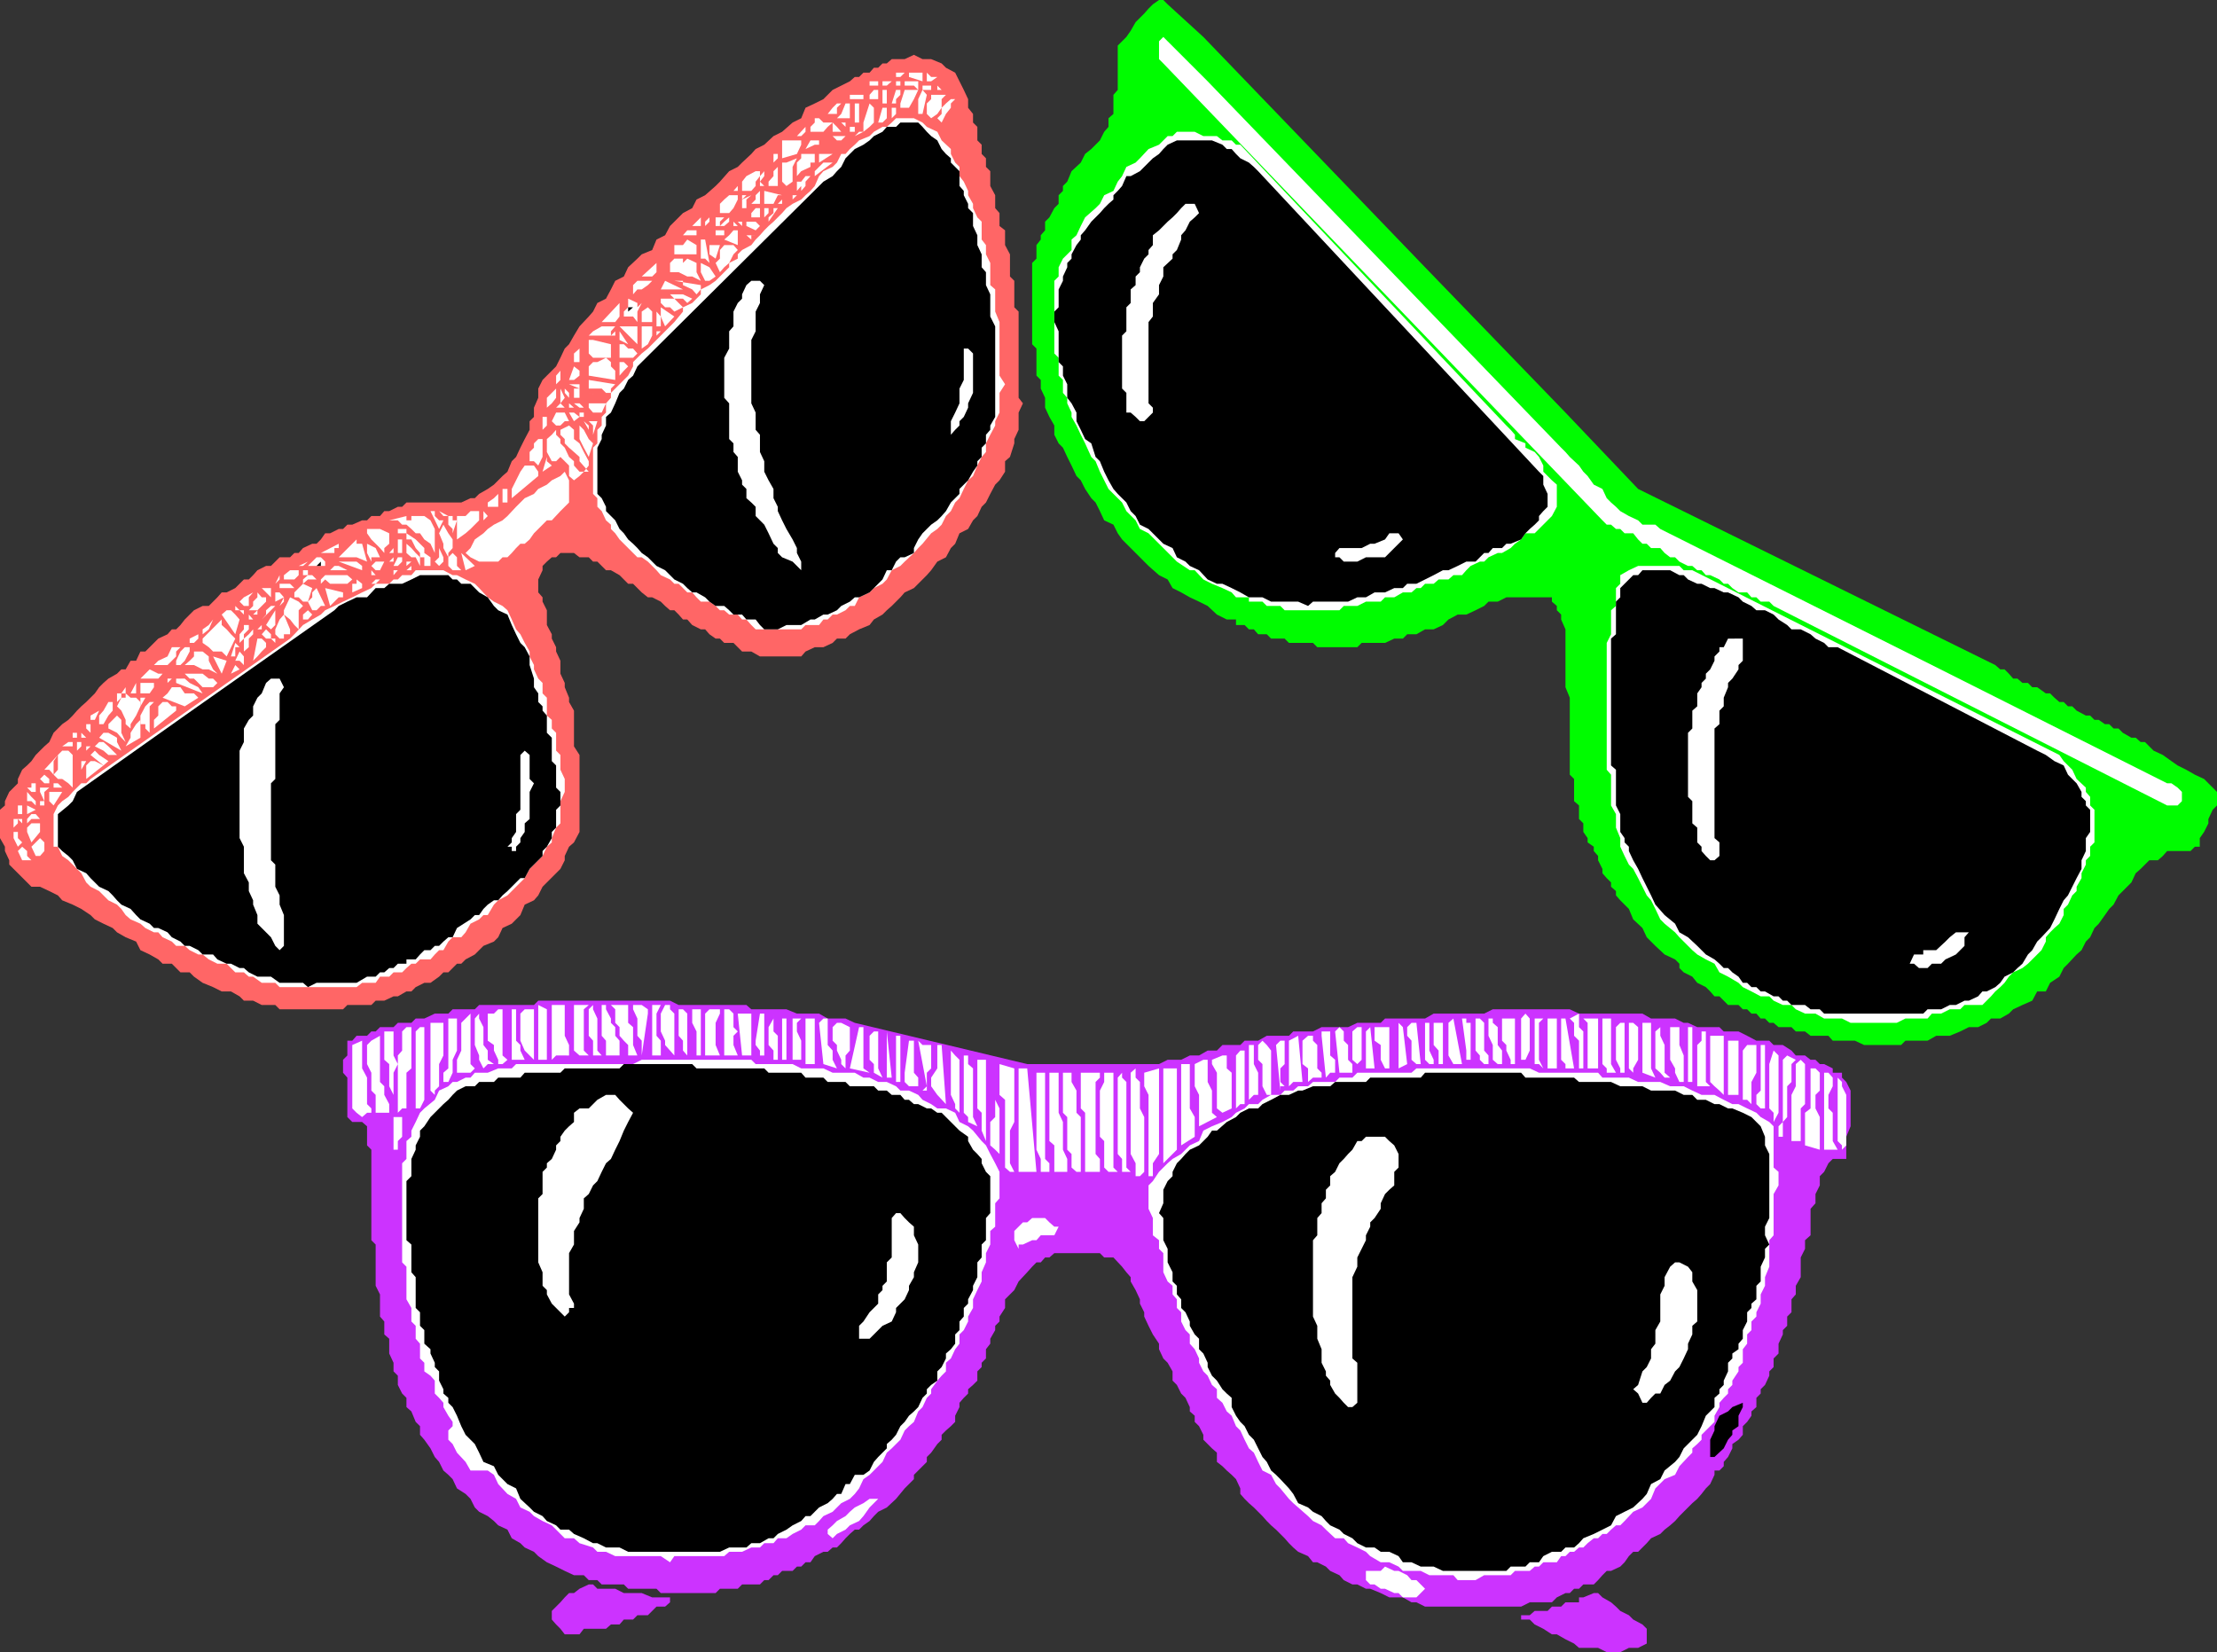 <svg xmlns="http://www.w3.org/2000/svg" width="360" height="268.301"><rect width="100%" height="100%" fill="#333333" stroke="none"/><path fill="#00fc00" d="m195.402 6 36 37.402L254.203 67 266 79.402 324 108l.8.703h.7l.703.7.7.8h.699l.8.7h.899l.699.699h.8l1.403 1h.7l.699.699.8.699h.7l.699.703h.699l.703.7 1.5.8h.7l.699.7h.699l1 .699h.699l.703.699H344l.703.699 1.399.8h.699l.8.7h.7l.699.703.703.7 1.5.699 1.399 1 1 .699L355 125l1.402.8 1.5.7.7.703 1.398 1.399v2.199l-.7.699-.698 1.5v.703l-.7 1.399-.699 1v1.398h-.8l-.7.703h-3.8l-.7.797-.8.703H349l-1.398 1.399-.801.699-.7 1.5-.699.699-.699.703-.703.7-.797 1.5-.703.699-.7 1-1 1.398-.698.703-.7 1.5-.699.7L338 154.3l-.797.699-1.402 1.5-.7.703-.699 1.399-1.5 1-.699 1.398h-1.402l-.801 1.5-1.598.703-1.5.7-.699.699-1.402.8h-1.5l-.7.7-1.398.699h-1.5l-1.402.699-1.7.703h-2.199L313 169h-3.598l-.699.703h-6l-1.5-.703h-3.601l-.7-.797H294l-.898-.703h-1.5l-.7-.7h-2.101l-.801-.698h-.7l-.698-.7h-.7l-.699-.8h-.8l-.7-.7H283l-.7-.699h-1.698l-.7-.703-.699-.7h-.8l-.7-.8-.703-.7-1.398-.698-.801-1-1.399-.7-.699-.699v-.703l-.703-.7-1.7-.8-1.5-1.398-1.398-1.399-.699-1.5-1.5-1.402-.703-1.7-1.398-1.398-.7-.8v-.7l-.8-.703v-.7l-.7-.698-.699-.801v-.7l-.703-1.398V139l-.7-.797v-.703l-1-.7v-.698l-.698-1v-1.399l-.7-.703v-2.2l-.8-.698V126.5l-.7-.7v-12.5l-.699-1.698v-9.399l-.703-1.601V99.8l-.7-.7v-.699l-.8-.699V97h-7.398l-1.399.703h-1.5l-.703.7-1.398.699-1.5.699h-1.399l-1.5.8-.902.899-1.5.703h-1.399L230 103h-1.5l-.7.703h-1.398l-1.5.7h-3.8l-.7.699h-6.5l-.699-.7h-3.902l-.7-.699h-2.199l-.699-.703h-1.402l-.7-.797h-.8l-.7-.703h-1.398v-.898h-1.5l-1.601-.801-1.5-1.399-1.399-.699-1.5-.703-1.402-.797-1.399-.703-.8-1.398-1.399-.7-1.703-1.5-.7-.699-1.398-1.402-2.199-2.2-.703-1-.7-1.398-1.5-.703-.698-1.5-.7-1.398-.699-.7-1-1.5L175.5 78l-.7-.7-.8-1.698-.7-1.399-.698-1.5-.7-.703-.699-1.398v-1.5l-.8-1.399-.7-1.5v-1.601l-.703-1.5v-1.399l-.7-.703v-4.398l-.698-.7V42.703L168.3 42v-2.2l.699-.898v-.699l.703-.8V36l.7-.7.8-1.5.7-.698v-1.399l.699-.703v-.797l.699-.703.699-1.7 1.5-1.398.703-1.402 1-.797 1.399-1.402.699-1.399.699-.8v-1.399l.8-.703v-3.098l.7-.8v-7.2l.703-.699.7-.703.699-1 .8-1.398 1.399-1.399.699-.8.703-.7 1-.703h.7l.699.703 5.8 5.297"/><path fill="#fff" d="m196.102 13.203 57.398 59.5.703.7.7.8 1.5 1.399.699 1 .699.699 1 1.402 1.402.7.7 1.5.699.699.8.699.7.699 1.398.8 1.5.7.703.703h2.098l.8.7L313.704 108l38.2 19.203h.699l1 .7.699.699v1.5l-.7.699h-1.699L288 98.402l-.7-.699h-1.398l-.699-.703h-.8l-.7-.797h-1.402l-1-.703-.7-.7h-.699l-.699-.698-1.5-.7H277l-.7-.8h-.698l-.801-.7h-.7l-1.398-.699L272 90.5h-.797l-.902-.7-.7-.8h-1.5l-.699-.7h-.699l-.703-.698-.797-1h-1.402l-.7-.7h-.699l-.8-.699h-.7l-.699-.703-34.601-36-36.7-38.2-.699-.698V6.703l.7-.703.699.703 6.5 6.5"/><path fill="#f66" d="m156.5 14.602.703 1.5V17.5l.797 1v1.402l.703.7V22.8l.7.699V25l.699.703v1.399l.699.699v2.402l.8 1.5v2.098l.7.8v2.102l.902.7V39.8l.797 1.5v3.601l.703.7v4.3l.7.7v14l.699.898-.7 1.5v2.8l-.699 1.5v.7L164 74.203l-.797.7v1.699L162.301 78l-.7.703-.8 1.5-.7 1.399-.699.699-.699 1.5-.703.699-.797 1.402-1.402.7-.7 1.699-.699.699-.8 1.5-1.399.703-1 1.399-.703.8-2.098 2.098-1.5.703-.699.797-1.402 1.402-.801.7-.7.699-1.398.8-.699.899-1.703.703-1.5.797-.7.703h-1.398l-.699.7-1.5.699h-1.402l-1.5.699-.7.8h-6.699l-1.402-.8h-1.5l-1.398-1.399h-1.5l-.7-.699h-.699l-1-.703-.703-.797h-.7l-1.398-.703-.8-.898h-.7l-.699-.801-.703-.7h-.7l-.8-.699-.7-.699-1.398-.703h-.699l-1-.797-1.402-1.402H102l-1.398-1.399-1.399-.8h-.8l-.7-.7-.703-.699h-.7l-.698-.703h-1.5l-.899-.7H91l-.7.7h-.698l-.801.703-.7.7v.699l-.699 1.5v2.101l.7.797v.703l.699 1.399v2.398l.8 1.5v.703l.7 1.399v.699l.699 1.5v2.101l.703 1.5v.7l.7 1.699V114l.8 1.402v5.801l.899 1.399v12.5l-.899 1.699-.8.699-.7 1.5v.703L91 141.102 88.102 144l-.7 1.402-.699.801-1.5.7-.703 1.699L83.102 150l-1.5.703-.7 1.5-.699.7-1.703.699L77.102 155l-1.5.8-.7.7h-.699l-1.402 1.402H72l-.7.7-1.398 1h-1l-1.402.699-.7.699H66l-1.398.8h-.7l-1.5.7H61l-.7.703h-3.898l-.699.7h-10.3l-.7-.7H42.5l-1.398-.703h-1.5l-.7-.7-1.402-.8H36l-1.398-.7-1.7-.698-1.402-1-.7-.7h-1.5l-1.398-1.402h-1.5l-.699-.7-1.402-.8-1.5-.7-.7-1.398-1.699-.699-1.402-.8-.7-.7-1.5-.703-1.398-.7-.699-.698-1.5-1-1.402-.7-1.7-.699-.699-.8-1.402-.7L6.5 144H5.102l-2.899-2.898-.703-.7v-.699l-.7-1.5v-.703l-.8-1.398V131.5l.8-.7v-.698l.7-1.5.703-.7.7-.699v-.703l.699-1.5.8-.7.7-.698.699-1 .699-.7.703-.699L8 120.5l.703-1.5 1.399-1.398 1-.7.699-.699.699-.8.703-.7L14 114l.703-.7.7-.698.699-1 .699-.7.8-.699 1.399-.8.703-.7h.7l.8-1.402h.899l.699-1.5h.8L25 104.402l.703-.699 1.5-.703.7-.797h.699l.699-.703.699-.898 1.5-1.5 1.402-.7h1l.7-.699L35.3 97l.699-.797h.8l1.403-.703 1.399-1.398h.8l.7-.7.699-.8 1.402-.7H44l.703-.699.7-.703h1.699l.699-.7h.699l.703-.8 1.5-.7h.7l.699-.698.699-1h.8l1.399-.7h.703l.7-.699h.8l1.598-.703h.8l.7-.7h1.402l.7-.8h.8l1.399-.7h.699l.699-.698h8.902l1.5-.7h.7l.699-.699 1.402-.8 1-.7 1.399-1.402.8-.7.7-1.699.699-.699.699-1.5.703-1.402.797-1.5v-1.399l.703-.699v-1.5l.7-1.601v-1.5l.699-1.399L88.8 61l1.5-1.5.699-1.398.703-1.5.7-.7.8-1.402.899-1.5 1.5-1.598.699-.8.699-1.399 1.402-.703.801-1.5.7-1.398 1.398-.7.699-1.5L103.5 42l.703-.7 1.7-.698.699-1.7 1.398-.699.8-1.5 2.102-2.101 1.5-.801.7-1.399 1.398-.699 1.703-1.5.7-.703 1.5-1.7 1.398-.698.699-.7L122 25l.703-.797 1.399-.703 1.5-1.398 1.398-.7 1.703-1.5 1.399-.699.699-1.703 1.5-.7 1.402-.698 1.5-1.5L138 13.203l.8-.703h.7l.703-.7h1l.7-.8h.699l.699-.7H144l.8-.698h2.102l1.5-.7 1.399.7h1.402l1.7.699.699.699 1.5.8.699 1.403.699 1.399"/><path fill="#fff" d="m149.8 13.203-2.198-.703v-.7h2.199v1.403m-3.598-.703h-.703v-.7h1.402l-.699.7m6 0-1 .703h-.703v-1.402l.703.699h1m0 .703 1.399.7-1.399-.7m-9.601.699h-1.399v-.699h1.399v.7m2.198-.7-.8.7h-.7v-.7h1.5m1.403 0v.7h-.703v-.7h.703m2.899 0v1.399l-.7-.7h-1.5v-.699h2.2m2.101.699v.7h-1.402v-.7h1.402m3.199.7h-2.199v-.7l.7.7h1.5M144 16.8h-.7v-2.198h.7V16.8m2.203-2.198v.8l-.703.7v.699h-.7l.7-2.2h.703m2.899.001-.7 1.5-.8 1.398h-1.399v-.7l.7-2.198h2.199m-6.5 1.5h-1.399v-.7l.7-.8h.699v1.5m7.898-.7-.7 3.098h-.698v-2.398l.699-1.5.699.8m-10.297.7h-1.402v-.7h1.402v.7m13.399-.7-.7.7V17.5l-.699 1-1 .703-.703-.703v-1.7l.703-.698v-.7h2.399m-14.802.7h-.8v-.7h.8v.7m16.302 0-.7.699v.699l-.8 1-.7 1.402-.699-.699.7-.703v-1l.699-.7.8-.698h.7M138 19.203h-2.098l.7-.703.699-1.7H138v2.403m-1.398-2.403-.7.7v1h-2.199.7l.8-1 .7-.7h.699m2.898 0v3.102h-.7v-3.101h.7m2.402.699v2.402l-.699.7-1 .8v-1.5l1-3.101.7.699m2.097 0v1.703l-.7.7h-.698l.699-2.403H144m1.5 1-.7.703V17.5h.7v1m8.902 5.703V25l.7 1.402.699.7v1.5l.699.898.703 1.5v.703l.797 1.399v.699l.703 1.5.7.699v2.902l.699.899v1.5l.699 1.402v3.598l.8.699v3.602l.7 1.699V61l.902 1.402-.902 1.399V67l-.7 1.402v.7l-.8 1.5-.7 1.398v1.402l-.699.801-.699 1.399L158 77.3l-.797.699-.703 1.402-.7 1.5-.698.7-.7 1.398-.8.8-.7 1.403-.699.7-1 .699-1.402 1.699-.7.699-.699.8-1.5 1.403-.699.7-1.402.699-.801 1.5-.7.699-1.398.699-.699.703L139.5 97l-.7 1.402h-.8l-.7.7-1.398.699h-.699l-.8.8h-.7l-.703.899h-2.2l-.698.703h-7.399L122 101.5l-.797-.898h-.703l-.7-.801h-1.398l-.8-.7h-.7l-.699-.699-1-.699h-1.402l-.7-.703-.699-.797h-.8l-.7-.703-.699-.7h-.703l-.7-.698-1.5-.7-.698-.8-1.399-1.399-1-.703h-.703l-2.898-2.898-.7-1-.699-.7v-.699l-.8-.703-.7-1.5-.703-.7v-1.398l-.7-.699v-7.5L97 72v-2.2l.703-.698v-1.399l.7-.703v-1.5l.8-.898V63.8l2.098-2.098L102 61l.8-1.5v-.7l.7-.698.703-.7 1-.8 1.399-1.399.699-.703 2.199-2.2 1.402-1.698v-.7l1.5-.699.7-.703.699-.7V47l1.402-.7 1-.698 2.2-2.2v-.699L119.8 42v-.7l.699-.698 1.5-.801.703-.899.7-.699.699-.8.699-.7.8-.703 1.4-1.398.703-.801 1-.7 1.399-.699.699-.699.8-.703.7-.797.699-1.601.703-.801 1.5-.7.7-.699.699-1.402h.699l.699-.797.8-.703.7-.7 1.703-.698.7-.7 1.398-.8H144l.8-.7.7-.699h2.902l1.399.7.699.699 1.703.8.7 1.399 1.5 1.402m-19.2-4.301-.8.7-.7.8h-2.101v-.8l.699-.7v-.699H133l.703.7h1.5m2.097.699-.698-.7h.699zm0 0"/><path fill="#fff" d="M136.602 21.402h-1.399v-1.5l.7.7.699.8"/><path d="M157.203 33.102v.699l.797.8v2.102l.703 1.5v1.598l.7 1.5v2.101l.699.801v2.098l.699 1.5v3.601l.8 1.598v14.703l-.8 1.399v.699l-.7.8V72l-.699.703v1.5l-.699.7v.699l-.703 1-.797 1.398-1.402 1.402v.801l-1.399 1.399-.8 1.398-.7.8-.699.7-1 .703-.703.7-.7.699-.698 1-.7 1.398v.8l-1.5.7h-.699l-.703.703-.7 1.399h-.8l-.7 1.5-1.398 1.398-.699.703L139.5 97h-.7l-.8.703-1.398.7-.7.699-1.5.699h-.699l-1.402.8h-.7l-1.5.899h-2.398l-1.402.703h-2.2l-.699-.703-.699-.898h-1.5l-.703-.801h-1.398l-.7-.7-.8-.699h-1.399l-1-.699L114.5 97l-1.398-.797h-.7l-.8-.703-.7-.7-1.402-.698-1.5-1.5-1.398-.7-.7-.699-.699-.703-1-.7-.703-.8-.7-.7-.8-.698-.7-1-.698-.7-.7-1.402-1.5-1.5v-.7l-.699-1.398-.703-.699v-7.5l.703-1.402v-.7l.7-1.5v-1.398l.8-.703.7-1.5.699-1.7.699-.698.699-1.399.8-.703.7-1.5L133 30.203l.703-.703 1.5-.898.7-.801.699-.7.699-1.398L138 25l.8-.797 1.403-.703 1-.7.7-.698 1.398-.7.699-.8h1.5l.703-.7h2.899l.699.7.699.8.703.7 1 .699.7 1.402.699.797.8.703v.7l1.399 1.398v2.402l.699.797v.703l.703 1.399"/><path fill="#fff" d="M138.8 21.402h-.8.8-.8v-.8h.8v.8m-8.698.7h-.7l1.399-1.5v.8l-.7.7m8.699 0 .7-.7h.703zm62.602 1.398 43.2 45.602.699.699.699.8v.7l1.703.699v.703l1.5.7.7.8.699 1.399v1L252 78l.8.703v3.598l-.8 1.5-.7.699-.698.703-1.399 1.399h-1.5l-.703 1-1 .699-.7.699-1.398.8h-.699l-1.5.7-.703.703h-.7l-1.5.7-.698.699-.7.8H236l-.797.7h-1.601l-.801.699h-1.399l-.699.699H230l-.797.703h-1.402l-1.399.797h-1.5l-.699.703h-2.402l-1.399.7h-2.199l-.703.699h-8.898l-.7-.7h-2.199l-.703-.699h-2.2V97h-2.097l-.703-.797-1.5-.703-1.7-.7-1.398-.698-1.402-1.5h-.797l-2.101-1.399-.7-.703-2.199-2.2-1.703-1.698-1.398-.7-.7-1.402-1.5-1.5-.699-1.398-.703-.7-1.5-1.5-.7-1.402-.698-1.398-.7-1.7-.699-.699-1-2.203-.703-1.398-.7-1.5-.8-1.399V67l-.7-1.5v-.898l-.698-.801v-2.098l-.7-.703v-2.898l-.699-.7v-11.8l.7-.7v-1.5l.699-1.402L174 40.602v-1.7l.8-.699.7-1.5.703-1.402 1.7-1.5.699-.7.699-1.398 1.5-.703.699-1.5.703-.898.7-1.5 1.5-.7.699-.699 1.398-1.5 1.703-.703 1.399-1.398h.8l.7-.7H194l1.402.7h2.2l.898.699h1.5l.703.699h.7M137.3 22.102l-.698.699h-.7l-.699-.7h-.8 2.898m.699.001v.699l-.7.699.7-.7v-.698m-5 .698v.7h-.7l-1.5.703.802-1.402H133"/><path d="m204.3 27.8 45.602 48.802.7.699v1.402l.699 1.5v2.098l-.7.699-.699.8v.7l-.699.703-.8.7-.7.699-.703 1-1.7.699h-.698l-.7.699h-1.5l-.699.8H241l-.7.7-.698.703h-1.5l-1.399.7-1.5.699h-.902l-1.5.8-1.399.7L230 94.8h-1.5l-.7.699h-1.398l-1.5.703h-1.699l-1.402.797h-1.399l-1.5.703h-5.699l-.8.7-1.602-.7h-4.399L205 97h-2.2l-1.398-.797L200 95.5l-1.5-.7h-.898l-1.5-.698-1.399-1.5-1.5-.7-.703-.699-1.398-.703-.7-1.5-1.5-.7-.699-.698-1.703-1.7-1.398-.699-.7-1.402-.8-.801-.7-1.398-1.402-1.399-.7-.8L180 78l-.7-1.398-.698-1.7-.7-.699-.699-2.203-1-.7-.703-1.5-.7-1.398V67l-.8-1.5-.7-.898v-2.2L172.603 61v-1.5l-.7-.7v-5l-.699-1.5v-1.698l.7-.7V47l.699-1.398v-.7l.699-1.5v-.699L174 42v-.7l.8-1.5.7-.898v-.699l.703-.8 1-1.403 1.399-1.398.699-.801.699-.7.8-.699v-.699l.7-.703.703-.797.7-1.601h.699l1.5-.801 1.398-1.399.703-.699 1-.703.7-.797.699-.703 1.5-.7h5.699l1.699.7.703.703H200l.703.797.7.703 1.398.7.8.699.7.699"/><path fill="#fff" d="M130.102 22.8v.7l-.7 1.5-2.402.703v-2.902h3.102m5.101-.001h-.8l-.7.7.7-.7h.8m-9.601 3.602V25h.699v.703l-.7.7m7.399-.001V25h2.203zM132.3 25v1.402h-.698v.7l-1.5.699-.7.8v-2.199l.7-.699V25h2.199m-2.899.703-.699 1.399V29.5l-1 .703L127 29.5v-3.098h.703l1.7-.699m-6.001 1.399.7-.7-.7.7m8.898 1.5V27.8l.7-.7.703-.699h1.5l-2.902 2.2m-6.001 1.602h-1.5V29.5l.802-.898V27.8l.699-.7v3.102m-2.199.001h-.7v-1.601l.7-.801.699-.7-.7.7v.8l-.699.899.7.703"/><path fill="#fff" d="M122 31h-1.5v-1.5l.703-.898 1.5-.801h.7v.8l-.7.899v.703L122 31m9.602-2.398-.801.898v.703l-.7.797v-.797l-.699.797v-1.5h.7l.699-.898h.8M119.102 31l.699-.797V31zm4.3 0v2.102H122l.703-.7v-.699l.7-.703m3.597.703h-.7l-.698 1.399h-1.5V31l2.898.703m-6.5.699v-.699h.703zm8.203 0v-.699h.7zm-8.903-.699v.7l-.698 1.398-.7.8h-1.5v-1.5l.7-.699.8-.699h1.399"/><path fill="#fff" d="M120.5 33.8v-1.398l1.5-.699-.797.7V33.8h-.703m6.5-.698h-.7l.7-.7Zm67.703 1.5L194 35.3l-.797.699-.703 1.402-.7.801v.7l-.698 1.699-.7.699v.7l-1.5 1.402v1.5l-.699 1.399v1.5l-1 1.402v2.2l-.703.898V65.5l.703.703V67l-1.402 1.402h-.7l-.699-.699-.8-.703h-.7v-3.2l-.699-.698V54.5l.7-.7v-3.898l.699-.699V47l.8-.7v-1.398l.7-.699v-.8L185.8 42l.699-.7v-.698l.703-.801v-1.598l1-.8.7-.7.699-.703.8-.7.7-.698.699-.801.699-.7h1.5l.703 1.5M124.8 33.8v.802l-.698.699v-1.5h.699m-1.399 1.499H122v-.698l.703-.801h.7v1.5M124.8 36v-.7l.802-.698V33.8h.699L124.8 36m-9.597-.7v.7l-.703.703V36l.703-.7m2.399 0-.7.7v.703h-.699v-1.402h1.399m-5.2 1.402 1.399-1.402v1.402zm6-1.403v.7l-.8.703h-.7l.7-.703.8-.7m1.398.7h-.698l.699.703h-.7V36h.7"/><path fill="#fff" d="M120.5 36v.703l-.7-.703zm2.902.703-.699.7-1.5-.7V36h1.5l.7.703m-8.2.699h-.703v.801-.8h.703m2.399-.001v.801h-1.399v-.8h1.399m2.198-.001v2.399l-2.198-.899.8-.699.7-.8h.699m-6.699.8h-2.2l.7-.8h1.5v.8m8.898.699-.797-.699h1.5H122v.7m-8.898.897v1.5H109.5v-1.5h1.402l.7-.898 1.5.899m2.101 2.902L114.5 42h-.7v-3.098h.7l.703 3.801m1-.703-1-.7v-1.5h1.7l-.7 2.2m3.597-1.398-.698.699-.7 1.402-.8.7-.7.8-.699-1.5.7-.703v-1.398l.699-.801h1.5l.699.8m-8.899 2.102.7-.703 1.5.703v1.5l.699 1.399-1.399-.7h-.8l-1.399-.699h-1.402v-1.5L109.5 42h1.402v.703m-3.602 1.5L108 42l-.7 2.203m-2.097.699h-1l2.399-2.199v1.5l-.7.7h-.699m11-.001-1 .7h-.703l-.7-1.399v-1.5l1.403.7 1 1.5M113.8 46.3v.7l-.698.8-.7-.8-1.5-.7v-.698H109.5l4.3.699m10.302-.001-.7 1.5v1.403l-.699 1.399V53.8L122 55.203V65.5l.703 1.5v2.8l.7.802v2.8l.699 1.5v1.7L124.8 78l.8 1.402v1.5l.7 1.399V83l.699 1.5.703 1.402 1 1.7.7 1.398v.8l.699 1.403v1.399l-1.399-1.399L127 90.5l-.7-.7V89l-.698-.7-.801-1.698-.7-1.399-.699-.703-.699-.7v-1.5l-.703-.698-.797-.7v-1.5l-.703-.699V78l-.7-1.398v-2.399l-.698-.8V72l-.7-.7v-5.8l-.8-.898v-6.5l.8-1.5V53.8l.7-.801v-2.398l.699-1.399.699-.703v-.7l.703-1.5.797-.698h1.402l.7.699m-13.2.7h-3.601l.699-1.398Zm-5-1.398-.699.699-1 .699h-.703l-.7.8v-1.5l.7-.698h2.402m5.7 3.601-.7-.703H109.5l-.7-.7h-.8 2.902l1.5.7-.8.703m-.7.699-1.402.7-.7-.7h-.8l-.7-.699V48.5h2.2l1.402 1.402m-11 2.398h-2.199l2.899-3.097v2.2l-.7.898m3.598-2.399.703-.699-.703 1.399V52.3l-.7-.899h-1.5v.899-1.7l.7-.699V48.5l1.5.703v.7m2.402 2.397h-1.699v-1.698l1-.7v-.699.7l.7.699V52.3m1.397.7h-.698v-3.098.7l.699.8V53"/><path d="m102 50.602.8-.7h-.8Zm0 0"/><path fill="#fff" d="m108 53-.7-1.598v-1.5l2.2 1.5L108 53m-4.5 2.902L100.602 53h2.898ZM99.203 53.8v.7l.7-.7v.7h-4.301l.699-.7 1.402-.8h2.2l-.7.8m6.699.7-.699 1.402-1 .7V53h1.7v1.5m1.397-.7-.698.7v-.7zm-6.698 1.403v-1.402L102 55.902Zm-1.399 2.899h-3.601.699l-.7-.7v.7-2.899h.7l2.902.7v2.199m-6 .698v-1.398l.899-.8.699-.7-.7.7V58.8h-.898m10.297-1.398-.7.7h-2.198v-2.2h.699l.699.7h.8l.7.8m54.5 5.7v.699l-.797 1.699v.703l-.703 1.5-.7.7v.699l-.698.699-.7.8v-2.199l.7-1.402.699-1.5v-2.398l.699-1.399v-5.101h.703l.797.8v5.7M99.203 58.8v.7l.7.703v1.5L95.601 61v-1.5l.699-.7h.7l1.402-.698.801.699M102 59.5l-.7.703-.698.797v-2.2h.699l.699.7M94.102 61l-.899.703h-.8l.8-2.203.899.703V61m-4.5 2.102.699-.7V61l.699-.797v1.5l-1.398 1.399m4.5-.7v.7l-1.7-.7zm5.8 0-.699.7v.699h-.8l-.7-.7h-2.101v-1.398l4.3.7M91 65.5v-2.398l.703 1.5zm1.402-.898-.699-.801v-.7l.7.7v.8m1.699.001h-.899v-1.5h.899v1.5M88.8 66.203v-1.601l1.5-1.5v1.5l-.698.898-.801.703m6.801-2.403 2.101.802-2.101-.801M97.703 67h-1.402l-.7-.797V65.5h2.801l-.699 1.5m-2.903-.797h-.698l-.899-.703h.899l.699.703m-1.598 0h-.8V65.5zm-1.5 0h-1.402L91 65.5zm.699 2.199h-.699l-.703.7h-.7l-.698-.7L90.3 67h1.402l.7 1.402m1.7-.699-.899.7-.8-1.403h.8l.899.703M94.8 67v.703h-.698V67h.699M88.8 68.402v.7l-.698.699v-2.098h.699v.7m7.499 2.199v-1.5l-.698-.7H97l-.7 2.2m-.698-.802-.801-1.398.8.7zm-1.5-.698.699.699.8 1.5.7.699-.7 2.203-.8-1.5-.7-1.402v-2.2m1.501 5.801v.7l-.801 1-.7.699-.898.699-.8-.7v-1.698l-.7-.7-.703-.699-.7.7h-.698l-.801-1.5V71.3l.8-.7.7-.8v.8l.699.7v.7l.703.703.7 1.5.8.7v.699l.899 1h1.5l-1.5-1.7v-.699l-.899-.8-.8-.7-.7-.703v-.7L91 70.603V69.8l1.402-.7.801.7v1.5l.899.699.699 1.402.8 1.5m-7.499-2.198v1.5l-.7 1.399-.699-.7H86v-1.5l.703-.699V72l.7-.7h.699v1.403m1.5 2.899-1.5 1 .699-2.399v.7l.8.699M87.402 77.3l-4.3 3.602v-1.5L83.8 78l.699-1.398.703-1h1.5l.7 1v.699"/><path fill="#fff" d="M92.402 81.602 91 83l-1.398 1.5H88.8l-.7.703-1.398 1.399-.703 1-.797.699H84.5l-.7.699-.698.8-.7.7h-.8l-.7.703h-3.101l-1.399-.703-.8-.7.8-.8.7-1.398 1.398-1 .703-.7 1-.699 1.399-.703.8-.7 1.399-1.5.699-.698.703-.7 1.5-.699.7-.8 1.398-.7.8-.703L91 77.3l.703-.698.7 1.398v3.602m-10.801 0v-2.2h.8v2.2h-.8m-2.399.698v-.698l1-.7.7-.699v2.098h-1.7M77.8 83v1.5l-.698.703-.7.7-.8.699-1.399 1V83.8h1.399l.8-.801h1.399M72 84.5l-.7 1.402L69.903 83h.7v.8l.699.7H72m.8-.7H72l-.7-.8zm5.7.7V83l.703.8zm-7.898 2.102V89.8l-.7-1.5-1-.7-.699-1H67.5l-.7-.699-.8-.699V84.5h.8v-.7h2.102l1 .7.7 1.402v.7M73.5 84.5h.703l-.703 2.102v-.7l-.7-.699v-1.402h.7v.699m-7.5.703h-.7l-.698-.703h-1.399L66 83.8v1.403m6.8 4.597v.7L72 89v-.7l-.7-1.698.7-1.399.8 1.399.7 1V89l-.7.8M66 86.602h-1.398v-.7H66v.7m-7.2 0 .802-.7-.801.7m4.402 0V88.3l-.8.699v.8l-.7-.8-.703-.7-.7-.698-.698-1v-.7h2.101l1.5.7m6.699 5.301h-1V90.5h-.699v-.7L67.5 89l-.7-1.398H66v-1l1.5 1L68.902 89v.8l1 .7v1.402m157.898-4.3-2.898 2.898h-3.101l-1.399.703h-2.199l-.703-.703h-.7v-.7l.7-.8h3.602l1.398-.7h.703l1.7-.698.699-1h1.5l.699 1M56.402 88.3h.801l.7-.698v.699h.898l.8 2.902-1.699-.703H55l2.203-2.2h-.8l-.7.7.7-.7.8-.698-.8.699m7.499 1.499h-.699l.7-.8v-1.398V89.8m1.397-1.5v1.5h-.698v-2.198h.699v.699M53.602 89.8h-1.5L55 88.3v.7h-.7v.8h-.698"/><path fill="#fff" d="M68.203 91.902 67.5 90.5h-.7l-.8-.7v-1.5l.8.7.7.8.703.7v1.402m3.097 0-.698-.699.699-.703v-2.2.7L72 90.5v.703l-.7.7M61.703 90.5h-1.402v.703l-.7-1.402v-1.5L61 89l.703 1.5m13.199 2.102H73.5l-.7-.7V90.5l.7-.7.703.7v1.402l.7.7m.699 0-.7-2.801 2.2 2.101zm-11.7-1.399h-.699l.7-.703zm1.398 0-.698.7h-.7l.7-1.403h.699v.703m-12.501 0v.7H50l.703-.7.7-.703h.699l.699.703m-4.301.699 1.5-.699-.797.7zm13.203.7H61l-.7-.7.7-.699h1.402l-.699 1.399m5.097-1.399-.8.7v-.7zm-8 .699v.7L55 91.203h2.902l.899.7"/><path d="M52.102 91.902h-.7l.7-.699zm0 0"/><path fill="#fff" d="m57.902 93.402-1.5-.8h-2.8l.699-.7H55l1.402.7 1.5.8m216.898-.8 59.602 30 .7 1L336.5 125l.703 1.5 1.5 1.402v.7l.7.8v1.399l.699.699v5.3l-.7.7v1.5l-.699.703v.7L338 141.8v.8l-.797 1.399v.703l-.703.7-.7 1.5-.698.699v1l-.7 1.398-.8.703-.7.7-.699.8v.7l-.703 1.398-2.2 2.199-.898.703-1.5.7-.699.699-.703 1-.7.699-.8.699-.7.8-.698.7-.7.703H319l-.7.7h-1.698l-1.399.699h-1.5l-.703.8h-3.598l-1.402.7h-7.5l-1.398-.7h-2.899l-1.402-.8h-1.7l-1.5-.7-.699-.699H289.5l-1.5-.703-.7-.7h-1.398l-1.5-.8-1.402-.7-.7-.698-1.698-1-1.399-.7-.8-1.402-1.403-.7-1.398-.8-.801-.7-2.098-2.097-.703-.8-1.7-1.403-.698-.7-.801-1.698-.7-1.399-.699-.8-.699-1.403-.703-1.398-.797-1.5-.703-.7-.7-1.402-.698-1.5v-1.398l-.7-1.7v-2.199l-.8-1.402v-5l-.7-.801v-20.598l.7-1.402v-3.898l.8-.7V95.5l.7-.7v-1.398l1.398-.8 1.5-.7h6.703l.7.7h1.398m-208.001-.7v.7H66zm-.8.7h-1.398l-.7.8v-.8H66m-5 .8h-.7v-.8zM86 105.8v.802l.703 1.398v.703l.7 1.5.699.7v1.699l.699.699v2.902l.8.7v1.398l.7.699v2.902l.699.7V125l.703 1.5v2.102l-.703 1.5v3.601l-.7.7-.698 1.699v.699l-.801.699-.7 1.5-.699.703-.699.7-.703.699-.797 1.5-.703.699-.7.699-.698.703-.7.7-1.5.8-.699.7-1 1.699H78.5l-.7.699-1.398.699-.8 1.402-.7.801H73.5l-.7.7-.8 1.398h-.7l-.698.699-.7.8h-1.699l-.703.7h-.7l-.8.703-.7.7h-1.398l-.699.699h-1.5l-.703 1h-2.2l-.898.699h-12.5l-.699-.7H42.5l-1.398-1h-.7l-.8-.699h-1.399l-.703-.699-.7-.703h-1.5l-1.398-.7-1-.8h-.699l-1.402-.7-.801-.698h-1.398l-.7-.7-1.5-.699-.699-.8H25l-1.398-.7L22.8 150l-1.598-.7-.8-.698-.7-1-.703-.7-1.398-.699-1.5-1.5-1.399-.703-.703-.7-.797-1.5-.703-.698-1.398-1.399-1-.703-.7-1.5h-.699v-5.297l.7-1.402.699-.7 1-.699.699-.8.699-.7.703-.699H14l.703-.703 32.399-22.797.699-.703 1.402-1.5 1.5-.898 1.399-.801.699-.7 1.5-.699 1.402-.699 1.5-.703 1.598-.797 1.5-.703.699-.7h2.203l.7-.698h.699l.699-.7h1.5l.699-.8H72l1.5.8h.703l1.399.7 1.5.699.699.699 1.402 1.5 1 .703 1.399.7.8.699.7 1.5.699 1.601.699.797.703 1.402.797 1.399M48.5 92.602v.8l-.7.7h-1.698v-.7l1-.8H48.5m1.5 0v.8h-.797v-.8H50"/><path d="M279.902 96.203h.7L282.3 97l.699.703 1.402.7.801.699h1.399L288 99.8l.8.8 1.403.899.7.703h1.5L294 103l.8.703 1.403.7.7.699h1.5l32.398 16.8 1.402.7 1.399 1 1.5.699.699 1.5 1.402 1.402.797 1.399v.8l.703.7v.699l.7.699v3.602l-.7 1v2.101l-.703 1.5v1.399l-.797 1.5L336.5 144l-.7 1.402-.698.801-.7 1.399-.8 1.699-.7 1.402-1.402 1.5-.7.7-.8 1.398-.7.699-.898 1.5-.8.703-.7.7-1.402.699-.7 1-.8.699-1.398.699h-.7l-.699.8-1.5.7H319l-1.398.703h-1l-1.399.7H313l-.7.699h-16.097l-.703-.7H294l-.898-.699h-2.2l-.699-.703h-.703l-.7-.7h-.8l-1.398-.8h-.7l-.699-.7h-.8l-.7-.698H283l-.7-1-1-.7-.698-.699h-.7l-.699-.703-.8-.7L277 155l-1.398-1.398-1.5-1.399-1.399-.8L272 150l-1.7-1.398-1.5-1.7-.698-1.5-.7-1.402-.699-1.398-.703-1.5-.797-1.399-.703-1.5v-.703l-.7-.7v-.698l-.698-1v-2.899l-.7-1.402V125l-.8-.7v-20.597l.8-.703v-5.297l.7-.703v-1.5l.699-.7 1.402-1.398H266l.703-.8h4.5l1.5.8h.7l.699.7 1.5.699h.699l1.402.699h.7l1.5.703"/><path fill="#fff" d="m57.203 94.102-.8.699h-2.801l-.801-.7-.7.7v-.7l.7-.699h3.601l.801.7m-5.801 0H50l-.797.699v-.7l.797-.699h.703l.7.7m-6.7.698.7-1.398v.7zm0 0"/><path d="m84.5 104.402.703.7.797 1.5V108l.703 2.203v1.399l.7 1V114l.699.703v.7l.699.8V119l.8.8v3.802l.7.699v3.601l.699.7v2.199l-.7.699v2.902l-.698.7v1L88.8 137.5l-.7.703V139l-.699.703L86 141.102l-.797 1.5H84.5L83.102 144l-.7.703-.8.7-.7.8h-.699l-1 .7-.703.699-.7 1h-.698l-.7.699-2.199 1.402-.703 1.5h-.7l-.8.7-.7.699h-.698l-.7.699h-1l-.699.699-.703.8H66v.7h-1.398l-.7.703h-.699l-.8.7h-.7l-.703.699h-1.398l-1.7 1h-6.5L50 160.3l-.797-.7h-3.8l-1.403-1h-2.2l-1.398-.699-.8-.699h-.7L37.5 156.5h-.7l-1.5-.7-.698-.8h-1.7l-.699-.7-1.402-.698H30l-.7-.7-1.398-.699-.699-.8-1.5-.7H25l-.7-.703-1.5-.7-.698-.698-.899-1-1.5-.7-.703-.699-.7-.8-.698-.7-1.5-.703-1.399-1.398L14 141.8l-1.5-.7-.7-1.398-.698-.703-1-.797-.7-.703v-5.297l1.7-1.402.699-.7.699-1.5L30 116.204l24.3-17.101.7-.7 1.402-.699 1.5-.703h1.7L61 95.5h1.402l.801-.7h2.098l1.5-.698 1.402-.7h4.598l.699.7h.703l.7.699h1.5l.699.699.699.703 1.402.797 1 1.402.7.7 1.5.699.699 1.699.699 1.5.699 1.402"/><path fill="#fff" d="M61.703 94.102 61 94.8h-.7l.7-.7h.703m-2.903.7v.7l-1.597.703v-1.402h.7v-.7l.898.7M47.8 95.5h-2.398v-.7h1.7l.699.7M50 97.703h-.797L48.5 97h-.7v-.797l.7-.703.703-.7 1.5.7L50 97.703m2.8.699h-.698l-.7.7h-.699L50 97.703l.703-.703v-.797l.7-.703 1.398 2.902M44 95.5V97l-1.5-1.5H44m11.703.703V97H55l-.7.703-.698.7L52.8 95.5l2.902.703m-9.6.797-1.399.703v-1.5h.7l.699.797m-2.899 0v.703l-.703.7-.7.699v.699h-.698l.699-.7h-.7v.7-.7h-.699l.7-.699v-.699L41.8 97v-.797l.7.797h.703m-2.101-.797-.7.797v1.402h-.8l-.7-.699.7-.703 1.5-.797m4.3 2.199.7-1.402v.703zm3.801 0-.703.7v3.101l-.7-.703-.698-.898-1-.801v-.7l1-2.101 1.398.703.703.7m-4.5-.001-2.203 2.2.703-.801v-.7l.797-.699h.703M39.602 99.8l-.7-.698h-.699v-.7l.7.7h.699v.699M44 102.203l-.797-.703 1.5-2.398v2.398l-.703.703m-5.098-1.601L38.203 103 36 99.8l.8-.698h.7l.703.699.7.8m11.8-.801-.703.802h-.797V99.8l.797-.7.703.7m-9.601.802h-.7V99.8zm6 1.601V103h-1v.703h-.7l-.699-.703v-.797l.7-1.601.699-.801 1 2.402m-8.899 1.5-1.402 2.899L36 105.8h-1.398l-.7-.7-1-.699v-.699l3.098-3.1v.898l.8.703.7.797.703.703M32.902 103v-.797l1-.703.7-.898-.7 1.601-1 .797m6.7.703-.7.7V103l.7-.797v-.703h.8v.703l-.8.797v.703M42.5 101.5v.703h-.7zm-1.398.703V103l-.7.703v1.399l-.8.699v-2.098l.8-.703.7-.797M44 103v.703h-.797L42.5 103l.703-.797L44 103m-12.5 1.402h-.7v-.699l1.403-.703v.703l-.703.7m11.703-.001v.7l-.703.699-.7.8-.698.7.699-3.598h.699l.703.7m1.5-.001-.703-.699h.703zm238.297 0v2.899l-.7.699v.703l-1 1.5-.698.7v.699l-.7 1.699v1.402l-.699.7v2.199l-.8.699v17.8l.8.7V139l-.8.703h-.7L277 139l-.7-.797v-.703l-.698-.7v-2.398l-.801-.699v-3.601l-.7-.7V119l.7-.7v-2.898l.8-.699v-2.101l.7-1v-.7l.699-.699v-.8l.703-.7.7-1.402v-.7l.8-.8v-.7h.7l.699-1.398H283v.7m-244.797 2.199H37.5l.703-2.2.7.7h-.7v1.5m-8.903-1.5-.698.699v.8L27.203 108H25l.703-.7 1.5-.698.7-1.5H29.3m1.5 0v.699l-.8 1.5-.7.699h-.698v-.7l.699-1.5.699-.698h.8m2.102.698 1 .802v.699l.7 1.402.699.7-1.399-.7h-1L31.5 108H30l.8-.7.7-.698v-.801h1.402m6.7 1.499v.7l-.7-.7h-.699l.7-1.5.699.802v.699M36 109.402l-1.398-2.8 2.199.699zm1.5 0 .703-1.402.7.703zm-11.098 0-.699.801h-2.902l1.5-1.5 1.402.7h.7m8.897 1.499-.698.7h-1.7l-.699-.7-.703-.699h-.7l-.8-.8h-.7 3.602l1 .8h.7l.699.7m-8.098-.001v-.699h.7zm18.899.7-.7 1v4.3l-.699.7v8.898l-.703.703v12.5l.703.7V144l.7 1.402v1.5l.699 1.7v5l-.7.699-.699-.7-.703-1.398-.797-.8L41.801 150v-1.398l-.7-1.7v-.699l-.699-1.5v-1.402l-.8-1.5V137.5l-.7-1.398v-14.2l.7-1.402v-2.2l.8-1.398.7-.699v-1.5l.699-1.402.699-.7.703-1.699.797-.699h1.402l.7 1.399m-13.2 1-4.3-1.7v-.699H30l.8.7 1.403.699.7 1m-11.7 0 .899-1.7v1.7zm3.797-1.7v.7l-.7 1h-.698.699-1.5v-1.7H25m-5.297 1.7.7-1v1zm6 0 .7-1-.7 1m6.5.698L30 114.704l-3.598-1.402.801-.7.7-1H29.3l.699 1h1.5l.703.7m-12.499-.7v.699L19 114v-1.398h.703"/><path fill="#fff" d="m22.102 116.203-.899 1.399v.699l-.8-.7v-.699l-.7-1.5-.703-.699.703-1.402h.7v-.7l.8.7h.899l.699.699v.703l-.7 1.5"/><path fill="#fff" d="M22.8 114.703v-1.402h.802zm-6 2.899h-.698v-1.399l.699-.8.8-1.403h.7v1.402l-.7.801-.8 1.399M25 114l-.7.703V119l-.698-.7v-.698H22.8v-1.399l.8-1.5.7-.703h.7m3.602 1.402L25 118.301v-1.399l.703-.699v-1.5l.7-.703h.8l.7.703h.699v.7m-13.2 1.499h-.699v-.699l1.399-.8-.7 1.5m5 3.597-.699-.7L19 119l-1.398-.7v-.698L19 116.203l.703.7V119l.7 1.5"/><path fill="#fff" d="m22.8 119.8-2.398 1.403.801-1.402V119l.899-1.398.699-.7v2.899M14.703 119l-.703-.7v-.698h.703V119m1.399-.7h-.7v.7-.7h.7m3.601 3.602-3.601-2.101.699-.801h.8l1.399.8v.7l.703 1.402M12.5 119v.8h-.7v-.8h.7m1.5.8h-.797v-.8Zm-2.2.7v.703h-1.698l1-.703h.699M19 122.602h-1.398l-.801-.7-1.399-.699.7-.703h.699l.8.703L19 122.602m-5.797-2.102v.703l-.703.7V120.5h.703m1.5.703-.703.7v-.7zm2.899 2.399-.801.699-2.098-1.7.7-.699.699.7 1.5 1m68.398 0v2.898l.703.703-.703 1.399V133l-.797.703v1.399l-.703 1v.699l-.7.699v.703h-.698v-.703h-.7l.7-.7v-.698l.699-1v-2.899l.699-.703v-8.898l.703-.7.797.7v1m-74.2-1v5.3l-.698-.699-1-.703h-.7l-.699-.7.7-.8v-2.398l.699-.7h1l.699.7"/><path fill="#fff" d="M8.703 125.8 8 125h-.797l2.2-2.398-.7 1v2.199m4.5-.801v-1.398H14zm3.597-.7-2.8 2.2v-2.2l.703-.698h.7l1.398.699M8 127.203h-.797L6.5 126.5l.703-.7.797.7v.703m2.102.699H8.703v-.699h.7l.699.7m-4.302.699h-.698l-.7-.7h.7v-.699H5.8v1.399m2.2-.7-.797.7v1.5l-.703-1.5v-.7H8m.703 2.898L8 130.103v-1.5h2.102L8.703 130.8m-2.903-.698v.699l-.698-.7h-.7v-1.5l.7.801.699.7m1.402.698H6.5v-.698h.703v.699m-3.601 1.402h-.7v-1.402h.7v1.402M5.8 131.5l-1.398.703v-1.402zm0 .703.7.797H5.102l-.7.703V133l.7-.797H5.8m-2.198 1.5-.7-.703h.7zm0 0"/><path fill="#fff" d="M2.902 133v.703l-.699.7V133h.7m3.597 2.102L5.102 136.8l-.7-1.7v-.699l.7-.699H6.5v1.399M3.602 136.8l-.7.7-.699-1.398v-1h.7v1l.699.699m3.601 1.402L6.5 139h-.7l-.698-1.5 1.398-1.398.703.699v1.402m-2.101 1.5h-1.5l-.7-1.5.7-.703.8.703V139l.7.703m314.601 11.699-.703.801v1.399L317.602 155l-1.7.8-.699.7h-1.5l-.703.703h-1.398l-.801-.703h-.7l.7-1.5h1.5v-.7h2.101l1.5-1.398.7-.699 1-.8h2.101"/><path fill="#c3f" d="m138.8 166.102 28 6.699h21.403l1.399-.7h2.199l1.402-.699h1.5l1.399-.8h1.5l.898-.899h2.902l.7-.703h2.199l1.402-.797h3.598l.699-.703h3.203l1.399-.7h4.3l1.5-.698h3.801l.7-.7h6.5l1.398-.8H241l1.402-.7h12.5l1.5.7h10.301l1.399.8H272l1.402.7h.7l1.5.699h3.601l.7.699h2.398l1.402.703 1.5.797h2.098l.699.703h1.5l1.402.899.7.8h1.5l.898.7h.8l.7.699h.703l1.399.699v.703h1.5V175l.699.703.699 1.399v5.8l-.7 1.7v3.601h-2.198l-.7.7-.699 1.398-.703.699v1.5l-.7 1.402v1.5l-.8.899v4.3l-.898.801v1.399l-.7 1.402v3.2l-.8 1.398v1.402l-.7.797v2.102l-.699.699v1.5l-.703.699v.703l-.7 1.5v1.598l-.8.8V222l-.7.703v.7l-.698 1.5-.7.699v.699l-.699.699v1.5l-.8.703v.7l-.7 1-.703.699V233l-.7.8-1 .7v.703l-.698 1.399-.7.8v.7l-.699.699h-.8v.699l-.7 1.5-.703.703-.7.899-.698.8-.801.7-1.399 1.398-.699.703L272 247l-.797.703-.902.7-.7.699-1.5.699-.699.8-.699.7L266 252h-.797l-.703.703-.7 1-.698.7-1.5.699h-.7l-.699.699-.703.8-.7.7h-1.698l-.7.699h-.8l-.7.703h-.699l-1.402.7-.801.8h-3.598l-1.402.7h-15.598l-1.402-.7h-.797l-1.402-.8h-2.2l-1.398-.7L222.5 258h-.7l-1.398-.7h-.8l-1.399-.698-.703-.801-1.5-.7-.7-.699-1.398-.699h-.699l-.8-1L210.8 252l-.801-.7-.7-.698-.698-.801-1.399-1.399-.8-.699-.7-.703-.703-.797-.7-.703-.698-.7-.801-.698-.7-.7-.699-.8v-.899l-.699-1.5-.703-.703-.797-.7-.703-.698-.898-.7v-1.5l-.801-.699-.7-.703-.699-.7v-.8l-.699-1.398-.703-.7v-1l-.797-.699v-.703l-.703-1.5-.7-.7-.698-1.398-.7-.699v-1.5l-.8-1.402-.7-.7-.699-1.5v-.898l-1-1.5-.703-1.402-.7-1.5v-.7l-.698-1.398V211l-.7-1.5-.8-1.398v-.7l-.7-.8-.699-.899-1.402-1.5h-1.5l-.7-.703h-7.398l-.8.703h-.7L169 205h-.7l-.698.703-.801.899-1.399 1.5-.699 1.398-1.5 1.5v1.402l-.902 1.399v.8l-.7.7V216l-.8 1.402v.801l-.7.899v1.5l-.699.699V222l-.699.703v1.5l-.703.7-.797.699v.699l-.703.699-.7.8v.7l-.698 1.402v1l-.7.7-.8.699-.7.699v.8l-.699.7-1 1.402-.703.7v.8l-2.098 2.098v.703l-1.5 1.5-1.402 1.7-1.5 1.398-1.398.699-.7.703-.699.797-1 .703-.703.7h-.7l-.8.699-.7.699-.698.8-.7.7h-.699l-.8.699h-.7l-1.402.703-.7 1h-.8l-.7.7h-.699l-.699.699H127l-.7.699h-.698l-.801.8h-.7l-.699.7H120.5l-.7.699h-2.898l-.699.703h-8.902l-.7-.703H102l-.7-.7h-3.597l-.703-.698h-1.398l-.801-.801h-1.598l-1.5-.7-1.402-.699-1.5-.699-1.399-1-.699-.703-1.5-.7-.703-.698-1.398-.801-.7-1.399-1.5-.699-.699-.703-1-.797-1.402-.703-.7-.7-.699-1.398-.8-.8-1.399-.899-.703-1.5-.7-.703-.8-.7-.7-1.398-.698-.8-.7-1.399-1-1.402-.699-.801v-1.398l-.703-.7-.7-1.699-.8-.703V227l-.7-.7-.698-1.398v-1.5l-.7-.699v-1.402l-.699-1.5v-2.399l-.8-.699v-2.101l-.7-.801v-3.598L61 208.801v-6.7l-.7-.699v-14.699l-.698-.703v-3.098l-.801-.699h-1.598l-.8-.8V175l-.7-.797v-2.101l.7-.7V169h.8l.7-.797h1.699l.699-.703H61l.703-.7h2.2l.699-.698H66.8l.699-.7h1.402l1.7-.8H72.8l.699-.7h3.602l.699-.699h8.902l.7-.703H108.8l1.402.703h11l.797.7h5.703l1.7.699H133l1.402.8h2.899l1.5.7"/><path fill="#fff" d="m95.602 163.203-.801.7v6.699l.8.8h-1.5l-.898-.8v-7.399h2.399"/><path fill="#fff" d="M96.3 163.203v.7l.7 1.5v5.199l.703.8h-1.402V169l-.7-.797v-4.3l.7-.7m-4.598 0v5l.7 1.5v1.7H90.3l-.7.699v-8.899h2.102m6.7 0v.7l.801 1.5v.699l.7.699v1.402l.699.797v2.402h-2.2V169l-.699-.797v-5h.7m3.597 0v2.899l.8.699v2.902l.7 1.7H102v-1.7l-.7-.703-.698-.797v-1.402l-.7-.7v-2.199l-.699-.699H102m3.203 1.399-1 6.8V169l-.703-.797v-2.8l-.7-1.5v-.7h1.403l1 .7v.699m2.097-1.399-.698 1.399v3.601l.699.797v2.402h-1.399v-8.199h1.399m-18.501.699v8.2h-1.398v-8.899l1.399.7"/><path fill="#fff" d="M109.5 165.402v6l-.7-.8-.8-.899V169l-.7-1.5v-2.898l.7-1.399h.8v.7l.7.699v.8m-22.797-1.5v8.2l-.703-.7-.797-.8L84.5 169v-4.398l.703-.7h1.5m24.899 3.598v3.902l-.7-.8V169l-.699-.797v-4.3h.7l.699.699v2.898m2.198-3.598v7.5h-.698V167.5l-.7-1.398v-2.2h1.399"/><path fill="#fff" d="M83.8 163.902V169l.7.703v.899l.703 1.5h-2.101v-8.2h.699m33.101 0v.7l-.699 1.5v3.601l.7 1.7H114.5v-6.801l.703-.7h1.7m2.199.7v2.199l.699.699-.7.703v1.5l.7 1.7h-2.2v-7.5h.801l.7.699m-37.5-.7v7.5l.8.7-.8.699h-.7v-.7l-.699-1.5v-.898l-1-.703v-4.398h1l.7-.7h.699m40.398.7v6.8h-1.5l-.7-6.8h2.2m-44.2 0v.8l.7 1.399v2.902l.703.899v1.5l1 .699h-1l-.703.699-.7-1.398v-.7l-.698-1.699v-4.3l.699-.801m46.301 6.8h-.7v-.8l-.699-.899V169l.7-4.398h.699v6.8m-47 2.098-.7.703h-2.199v-2.101l.7-1.5v-4.5l1.5-1.5v8.199l.699.699m48.5-8.898v2.898l.699.703v3.899h-.7v-1.5l-.8-.899v-2.902l.8-1.399v-.8m122.801.8v5.2l-.699 1.5v.699-.7H247v-6.699l.703-.8.7.8m-120.7.7v6H127v-6.7h.703v.7M246 168.203v4.598h-.7v-.7l-.698-1.5v-.898l-.7-.703v-3.598H246v2.801m4.602-2.801-.7.7v6l.7 1.398-.7-.7h-.699v-7.398h1.399m2.198 8.098h-1.5v-8.098h1.5v8.098m-122.698-8.098-.7.7v1.398l.7 1.5v3.102h-1.399v-6.7h1.399m112.3 0v.7l.801.699v2.902l.7.899v2.199h-.7l-.8-.7v-2.398l-.7-1.5v-2.8h.7m13.199 8.097h-1.399v-.7l-.703-.698v-6.7h.703l1.399 8.098m1.5-6v6h-.7V169l-.8-.797v-2.101l-.7-.7 1.5-.8v2.199l.7.699m-182.899-1.398v4.5l-.703 1.5v2.101l-.7 1.5H72v-1.5l.8-.703v-8.098h1.403v.7m166.097-.7.7.7v4.5l.703.8v1.399H241l-.7-.7v-.699l-.698-.8v-5.2h.699m19.199 0v8.098h-1.7v-7.398l-.698-.7h2.398m-127.2 0v7.399h-1.5v-7.399h1.5m106.5 1.398v6-.698h-.698v-1.5l-.7-5.2h.7v.7h.699v.699m22.801-1.399v7.399l.8 1.402h-1.5v-.703l-.699-.7v-7.398h1.399m-24.2 7.398H236l-.797-1.398v-5.3l.797-.7 1.402 7.399M72 166.102v5.3l-.7 1.399v3.601l-.698.7v.699l-.7-.7v-11H72m62.402 2.102v1.5l.801.899v1.5l.7 1.398-2.2-.7-.703-6.698.703-.7h.7v2.801M234.3 172.8h-.698v-2.198l-.801-.899v-3.601h1.5v6.699m29.499 1.402h-.698v-.703l-.7-1.398V166.8l.7-.7h.699v8.102m-31.699-8.1v4.5l.699 1.5v.699h-.7l-.699-.7v-6h.7M266 166.8v5.302l-.797 1.398v.703l-.703-.703v-7.398h.703l.797.699m-128-.001v3.802l-.7.8v2.098l-.698-.7v-.698l-.7-1.5v-.899l-.699-.703v-2.2l.7-.698h.699l1.398.699m130.102-.699v7.398l.699 1.5-2.098-.797v-8.101h1.399m-37.399 6.698H230l-.797-.698V169l-.703-.797v-1.402l.703-.7H230l.703 6.7m-161.801 5.801L68.203 180H67.5v-12.5l.703-.7h.7v11.802M228.5 172.8l-1.398.7v-7.398l.699.699.699 6m41.102-6.001v1.403l.699 1.5v4.5l.902.797h-.902l-.7-.797-.8-.703v-6l.8-.7m-43.999 0v6.7h-.7l-.699-1.398v-2.399l-1-.703v-2.2h2.399m47.101 0v2.903l.7 1.7v4.3h-.7l-.703-1.5v-.703l-.797-1.398V166.8h1.5m-205.903 0v6.7l-.8.703V180h-.7l-.698.703v-9.3l.699-.801V167.5l.699-.7h.8m73.403 0v6.7l1 .703L138 173.5l1.5-6.7h.703m83 6.7h-1.402v-6l.699-.7.703 6.7m-2.101-6.7v5.302l-.7.699v.699-.7l-.8-.698V167.5l.8-.7h.7m53.698.7v8.203h-.698v-8.902h.699v.699m-132.199 0v6l.699 1.5-1.399-.797v-1.402l-.699-.7v-3.898l.7-.703h.699m-78.7 0v3.902l.7 1.399-.7 1.402v3.598l-.699-1.399v-3.601l-.8-.7V167.5h1.5m154.999 3.102v1.5l.7.699v1.402H217.5l-.7-6.703.7-.7.703.7v1.5l.7.703v.899M144.8 175h-.8v-7.5zm71.2-7.5v3.902l.8.7v2.101h-.8l-.7.797-.698-6.797v-.703H216m61 0v8.203l.703.7h-2.101v-6.7l.699-.703v-1.5H277m2.902 10.3-.699-.698-.8-.7-.7-.699v-7.5h2.2v9.598m-216.7 2.902H61v-2.902l-.7-.7v-2.898l-.698-1.402v-3.098L60.3 169l1.402-.797v7.5l.7.7v1.398l.8 1.5v1.402m83.001-12.5v7.5h-.703v-7.5h.703m67 0V169l.7.703v3.797l.699.703V175h-1.399l-.8.703V173.5l-.903-.7V169l.902-.797h.801m-1.703 7.5H210l-.7.7V169l1.5-.797.7 7.5M148.402 169v5.203l.7.797v1.402h-1.5l-.7-.699v-1.5l.7-5.203h.8m133.898 2.402v6.399h-1.698V169h1.699v2.402M208.602 169v3.8l-.7.7v2.203l.7.7h-.7v.699l-.699-7.399.7-.703h.699M60.3 180.703h-.698l-.801.7-.899-.7-.699-.703v-10.297l1.598-.703v4.5l.8 1.5v4.3l.7.7v.703m90.902-11v3.797l-.703.703v3.598-.7h-.7l.7-.699-1.398-7.402.699.703h1.402m134 0v4.5l-.8 1.5v3.598l-.7-.7H283v-8l.703-.898h1.5m-78.801 2.399v5.699h-.699l-.703-1.399v-3.601l-.7-.7v-2.398l.7-.703.703.703.7.899v1.5m-53.501-2.399.7 9.598-1.399-1.5-1-1.399V175l1-1.5v-3.797h.7M204.3 177.8h-.698l-.801.802v-8.899h.8v3.098l.7 1.402v3.598m82.301-7.199V180h-.7l-.699-.7v-1.5l.7-.698v-7.399h.699v.899m-84.5 8.698h-.7l-.699.7v-8.598l.7-.8h.699v8.699M155.8 175v5.703l-.698-.703v-.7l-.7-1.5v-7.198l.7.8.699.7V175m132.999-3.598v9.301l-.8 1.5v-1.5l-.7-.703v-7.2l.7-2.198.8.8M158 173.5v7.902l.703 1.5-1.5-.699v-.8l-.703-.7v-9.3h.703v1.398l.797.699m41.203-2.098v2.098l.797.703V180l-1.5.703-.898-.703v-5.797l-.801-1.402v-.7l1.699-.699h.703m92.399.7-.7.699v2.902l-.699.7v5l-.703.8v2.399h-.7v-1.7l.7-.699v-10.101l.703-.7 1.399.7m-136.5 8.601.699 1.5 1.402.7.797.699 1.402 1.699.7.699.699 1.402.8 1.5.7 1.399v4.3l-.7.801v3.801l-.8.7v2.199l-.7 1.398v1.5l-.699 1.602v1.5l-.699 1.398L158 211v1.402l-.797 1.399v.8L156.5 216l-.7.703v1.5l-.698.899-.7 1.5-.8.699v1.402l-.7.7-.699.8-1 1.399v.699l-.703.699-.7 1.5-.698.703-.7 1.7-.8.699-.7.699-.699 1.5-.703.699-.7.703-.8.7-.7 1.5-2.097 2.097-1 .703-.703 1.5-.7.899-.8.8-1.398.7-1.399 1.398-1.5.703L133 247l-.7.703h-1.5l-.698.7-1.399.699-1 .699h-1.402l-.7.8h-1.5l-.699.7H122l-1.5.699h-2.098l-.8.703H109.5l-.7 1-1.5-1h-7.398l-1.5-.703H97l-.7-.7-2.198-.698-.899-.801h-1.5l-1.402-1.399-.7-.699-1.5-.703-1.398-.797L86 245.5l-1.5-.7-.7-1.398-1.398-.8-1.5-1.602-.699-1.5-1-.7h-2.8l-.801-1.398-1.399-1.5-.703-1.402-.7-.7v-1.5l.7-.698v-.7l-.7-1-.8-1.402v-.7l-.7-.8-.698-.7v-2.097l-.7-.8-1-.7v-1.402l-.699-.7v-2.398l-.703-.8V215.3l-.7-.7v-2.199L66 211v-5.297l-.7-.703v-16.098l.7-.699v-2.902l.8-.7v-1l.7-1.398.703-1.5.7-.703 1.699-1.398.699-1.5 1.5-.7.699-.699h.703l1.399-.703h.8l.7-.797h2.101l1.7-.703h2.199l.699-.7h19l1.402-.698H122l.703.699h6l1.399.699h3.601l1.5.703h3.598l1.402.797h1l1.399.703H144l1.5.7.703.699h1.399l1.5.699.699.8 1.402.7 1 .699h1.399l1.5.703m5-8.601V185.3l-.7-1.7v-2.898l-.699-.703v-7.898h1.399m36 .001v3.601l.699 1.399v3.601l.8.7-2.898 1.5V177.8l-.703-1.399V172.8l1.402-.7h.7m97 .7v6.5l-.7.7v5.3h-1.5v-7.5l.7-1.398v-3.601l.8-.7.7.7M162.3 187.402l-.698-.699-.801-.703v-3.797l.8-.8V172.8v5.8l.7 1.399v7.402m30.902-14.601v7.2l.797 1.402v3.2L191.8 186v-13.2h1.403"/><path d="M150.5 180h.703l1 .703h.7l2.898 2.899 1.402 1v.699l.797 1.402.703.7.7.8v.7l.699 1.398.699.699v6l-.7.8v3.602l-.699.7v2.101l-.699.797v2.402l-.703 1.399v.699l-.797 1.5v.703l-.703.7v1.398l-.7.8V216l-.698.703v1.5l-.7.899-.8.699v.8l-.7 1.399-.699.703v1.5l-1 .7-.703.699v.699l-.7.699-.698 1.5-.7.703-.8.7-.7 1-.699.699L145.5 233l-.7.8-.8.7v.703l-1.398 1.399-.7.8-.699 1.399-1 .699h-1.402L138 241h-.7l-.698 1.602h-.7l-.699.8-.8.7-1.403.699-.7.699-.698.703h-.801l-.7.797-1.398.703-1 .7-1.402.699-.7.699h-.8l-1.399.8H122l-.797.7h-2.8l-1.5.699H102l-1.398-.7h-2.2L97 250.603h-.7l-1.5-.801-1.597-.7-.8-.699H91l-.7-.699-1.5-.703-.698-.797-1.399-.703-.703-.7-1.5-1.398-.7-1.699-1.398-.703-1.5-1.5-.699-1.398-1.703-.7-.7-1.5-.698-1.402-1.5-1.5-.7-1.398-.699-1.7-.703-1.402-.7-.7v-.8l-.8-.7v-.698l-.7-1.399v-1.5l-.698-.703v-.7l-.7-1.5v-.698l-1-.899V216l-.699-.7v-2.198l-.703-.7v-5l-.7-.8v-4.5l-.8-.7v-9.601l.8-.801v-2.797l.7-1.5V186l.703-1.398v-1l.7-.7 1-1.5.699-.699.699-.703.699-.7.8-.698.7-.801.703-.7 1.399-.699h1.5l.699-.699h2.402l.7-.703H84.5l.703-.797H91l.703-.703h8.899l.699-.7h11.101l.7.7h11l.699.703h5.3l.7.797h2.902l.7.703h2.898l.699.7h3.902l.7.699H144l.8.699h1.403l.7.8h.699l.8.7h.7l1.398.699"/><path fill="#fff" d="M164.703 173.5v8.703l-.703 1.399v5.3l.703 1.399H164l-.797-.7v-11l-.902-.8v-5l2.402.699m130.797 3.602-.7.699V180l.7 1.402v5.301l-2.398-.703v-5.297L294 180v-6.5h.8l.7.703v2.899m-104.398 9.601-2.2 2.2V173.5h2.2v13.203m94.8-5.301 1.399.801.699.7v6.699l.8.699v2.199l-.8 1.402v6.7l-.7.8v4.301l-.698 1.7v1.398l-.7 1.402v1.5l-.699 1.399v.699l-.8.8V216l-.7.703v1.5l-.703.899v2.199l-.7.699v.703l-1 1.5v.7l-.698.699v.699l-.7.699-.699.8v.7l-.8 1.402v1l-.7.7-.703.699-.7.699v.8l-.698.7-.801.703v.7l-.7.699-1.398 1.5L272 239.5l-1.7.703-1.5 1.5-.698 1.7-1.399 1.398-1.5.699-1.402 1.5-.7.703h-.699l-.8.7-.7.699h-.699l-.703.699h-.7l-1 .8-.698.7h-.7l-.8.699h-.7l-.699.703h-.703l-.7 1h-2.198l-.7.7h-.699l-.8.699H246l-.7.699H241l-1.398.8h-2.899l-.703-.8h-3.898l-1.399-.7h-2.902l-.7-.699-1.5-.699h-1.398l-1.703-1-.7-.703-1.398-.7-1.5-.698-.699-.801h-1.402l-1.5-1.399-.7-.699-1.398-.703-.8-.797-1.602-1.402-.801-.7-.7-.699-1.398-1.699-.699-.703-.8-1.5-1.403-.7-.7-1.398-.698-1.5-.801-.699-.7-1.402-.699-1.5-.699-.7-.703-1.699-.797-.699-.703-1.402-.898-.801v-1.398l-.801-.7-.7-1.5-.699-.699-.699-1.402v-.7l-.703-1.5-.797-.898v-1.5L192.5 216l-.7-1.398v-1.5l-.698-.7V211l-.7-.797v-1.402l-.8-.7-.7-1.5V203.5l-.699-.7v-1.398l-1-.8V197.8l-.703-1.5v-3.8l.703-.7 1-1.5 1.399-1.398.8-.699 1.399-.8 1.402-1.403 1.5-.7.7-1.698 1.398-.7 1.699-.699 1.5-.8.703-.7 1.399-.703.699-.7h1.5l.699-.698 1.402-.801h1.5l.7-.7H210l.8-.699h1.602l.801-.699h3.598l.699-.703h2.102l.8-.797h8.801l.797-.703h18.402l1.5.703h9.598l.703.797h4.297l1.5.703h3.602l1.601.7h2.2l1.398.699 1.5.699h2.101l1.5.8 1.399.7h1l1.402.699 1.5.703.7.7M168.3 190.3h-2.898v-16.8h1.399l1.5 16.8m18.902.7h-.703v-13.2l-.7-1.398v-2.199l2.403-.703v13.902l-1 1.5V191m-17.5-16.797v14l.7.7v1.398H169v-2.098l-.7-1.5v-12.5h1.403m2.199 0v6.5l.7 1.5v4.5l.699 1.5v2.098h-2.098V186l-.8-.7v-11.097h1.5m8.897 0v15.399l.7.699H180l-.7-.7v-4.3l-.698-.7v-7.5l.699-1.398v-1.5h1.5m1.402 0V175l.7.703v13.899l.699.699h-1.399v-2.098l-.703-.8V175l.703-.797m2.899 1.5V180l.699 1.402v8.899l-.7.699h-.699v-2.098l-.8-1.5v-13.199l.8-.703v1.5l.7.703m112.5-.703v1.402l-.7 1.399V180l.7.703v4.598l.8 1.402h-2.199v-12.5h.7l.699.797M174 174.203v1.5l.8 1.399v3.601l.7.7v8.898h-.7l-.8-.7v-2.199l-.7-.699v-5.3l-.698-.7v-6.5H174m4.602 0V175l-.7.703v11.7l.7.8v2.098h-2.399v-9.598L175.5 180v-5.797h3.102"/><path d="m283 180.703 1.402.7 1.5 1.5.7 1.699V186l.699 1.402v10.399l-.7 1.402v1.399l.7 1.5-.7.699v1.402l-.699 1.5v2.399l-.699.699V211l-.8.703v.7l-.7.699v1.5L283 216v1.402l-.7.801v.899l-1 .699v.8l-.698.7v1.402l-.7 1.5v.7l-.699.699v.699l-.8.699v1.5L277 229.902l-.7 1.7-.698 1.398-.801.8-1.399 1.403-.699 1.399-.703.8-1.7 1.399-.698 1.402-1.5.797-.7 1.602-.699.8-1.5 1.399-1.402.699-1.399.703-.8 1.5-1.399.7-1.402.699-1.7.699-.699.8-.8.7h-1.399l-.703.699H252l-1.398.703-.7 1h-1.5l-.699.7h-2.402l-.7.699h-10.3l-1.5-.7h-2.098l-1.5-.699h-1.402l-.7-1-1.5-.703h-1.398l-1-.7h-1.402l-1.399-.698-.8-.801-1.399-.7-.703-.699-1.5-.699-.7-.703-.698-.797-1.399-.703-.8-.7-1.602-.698-.801-1.5-.7-.899-1.398-1.5-.699-.703-.8-.7-.7-1.398-.703-.8-.7-1.399-.698-1.402-.801-.801-.7-1.398-.699-.7-.699-1L200 228.5V227l-.797-.7-.703-.698-.898-1.399-.801-.8-.7-1.403v-.7l-.699-1.5-.699-.698v-1.7l-.703-.699-.797-1.402v-.7l-.703-1.5-.7-.699V211l-.698-.797v-1.402l-.7-.7v-1.5l-.8-1.601v-2.2l-.7-1.398v-3.601l-.699-.801.7-1.598v-2.199l.699-1.402.8-.801v-.7l.7-1.398.699-.699.699-.8.703-.7 1.5-.703 1.399-1.398.699-1h.8l1.602-1.399 1.5-.8.7-.7L202.8 180h1.5l.699-.7 1.402-.698 1.5-.801h1.399l1.5-.7h.699l1.703-.699H216l.8-.699h5l.7-.703h8.203l.7-.797H247l.703.797h7.899l.8.703h5.2l1.5.7h3.601l1.399.699H272l1.402.699h1.399l.8.8H277l1.402.7h.801l1.399.699h.699l1.699.703"/><path fill="#fff" d="M299.102 175.703v.7l.699 1.398V186l-.7.703v.7V186l-.699-.7V175l.7.703m-196.302 5-.8 1.5-.7 1.399-.698 1.699-.7 1.402-.699 1.5-.8.7-.7 1.398-.703 1.5-.7.699-.698 1.402-.801.7v1.699l-.7 1.5v.699l-.898 1.402v2.2l-.8 1.398v6.703l.8 1.5v.7h-.8v.699l-.7.699-.703-.7-1.398-1.398-.801-1.5v-.703l-.7-.7v-2.198L87.403 205v-10.398l.7-.7v-3.601l.699-.7v-.699l.8-.699.7-1.5V186l.699-.7v-.698l.703-1 .7-.7.8-.699v-1.5l.899-.703h1.5L97 178.602l1.402-.801h1.5l.7.8L102 180l.8.703m-37.5.699v3.2l-.698.699v1.402h-.7v-5.3h1.399m160.301 3.897.8.7.7 1.402v2.2l-.7.699v2.199l-.8.703-.7.7-.699 1.5v.898l-1 1.5-.703.699v.703l-.7 1.399v.8l-.698 1.399-.7 1.402v1.5l-.8 1.7v13.199l.8.699v6.5l-.8.699h-.7l-.699-.7-.703-.8-.7-.7-.8-1.398v-.699l-.7-.8v-.7l-.698-1.402v-2.2l-.7-1.699v-2.101l-.699-1.5v-12.399l.7-.8V197.8l.699-.801v-1.598l.699-.8v-1.399l.699-.703V191l.8-.7.7-1.398.703-.699.7-.8.699-.7.8-1.402h.7l.699-.7h3.101l.7.7m-76.5 16.801V205l-.7 1.602v.8l-.8 1.399v.699l-.7 1.5-.699.703-.703.7v.699l-.7 1.5-1.5.699-.698.699-.7.703-.699.7H139.5V215.3l.703-.7 1-1.5 1.399-1.398v-1.5l.699-.703v-.7l.699-.698V205l.8-.797v-6.402l.7-.801h.703l.7.8.699.7.8.703v1.399l.7 1.5m22.101-2.899h.7l-.7 1.399H169l-.7.8h-.698l-1.5.7h-.7v.699l-.699-1.399v-1.5l.7-.699.699-.703h.699l.8-.7h2.102l.7.7.8.703m103.597 7.399v1.5l.802 1.398v5.102l-.801.699v1.402l-.7 1.5v.899l-.699 1.5-.699 1.398-.703.703-.797 1.5-.902.7-.7 1.398h-.8l-.7.699-.699.8h-.699l-.703-1.5-.797-.698.797-.7.703-2.199.7-.703.699-1.398v-1.5l.699-.899V216l.8-1.398v-4.399l.7-1.402v-1.399l.902-1.699L272 205h.703l1.399.703.699.899"/><path d="M282.3 230.902v.7l-1 .699V233l-.698.8-.7 1.403-1.5 1.399h-.699V233.8l.7-1.5v-.7l.8-1.699 1.399-.699.699-.703 1.699-.7v.7l-.7 1.402v1"/><path fill="#fff" d="m142.602 243.402-1.399 1.399-1 1.402-.703.797-1.5.703-.7.7-1.398.699-.699.699-.8-.7v-.699l.8-.699.7-.703 1.398-.797.699-.703.8-.7 1.403-.698 1-.7h1.399m88.8 14.598-.699.703-.703.7h-2.2l-.698-.7h-.7l-1.5-.703h-.699l-1-.7h-.703l-.7-.698v-1.5h2.403l.7-.7 1.5.7h.699l1.398.699.703.8H230l1.402 1.399"/><path fill="#c3f" d="M108.8 259.402v.801l-.8.7h-1.398l-1.399 1.398H103.5l-.7.699h-1.5l-.698.8h-1.399l-.8.7H94.8l-.7.902h-2.398L91 264.5l-.7-.7-.698-.8v-1.398L91 260.203l.703-.8.7-.7h.8l.899-.703 1.5-.7h.699l.699.7h2.902l1.399.703h2.902l1.7.7h2.898m158.601 5.097v2.402l-1.402.7h-1.5l-1.398.699h-2.2l-1.402-.7h-3.098l-.8-.699-1.399-.699-1.402-.8H252l-1.398-.903-1.399-.7-.8-.8H247v-.7h1.402l.801-.698h2.098l.699-.7h1.5l.703-.699h2.2v-.8h.699l1.699-.7h.699l.703.7 1.399.8.8.7.7.699 1.398.699.703.699 1.5.8.7.7"/></svg>
